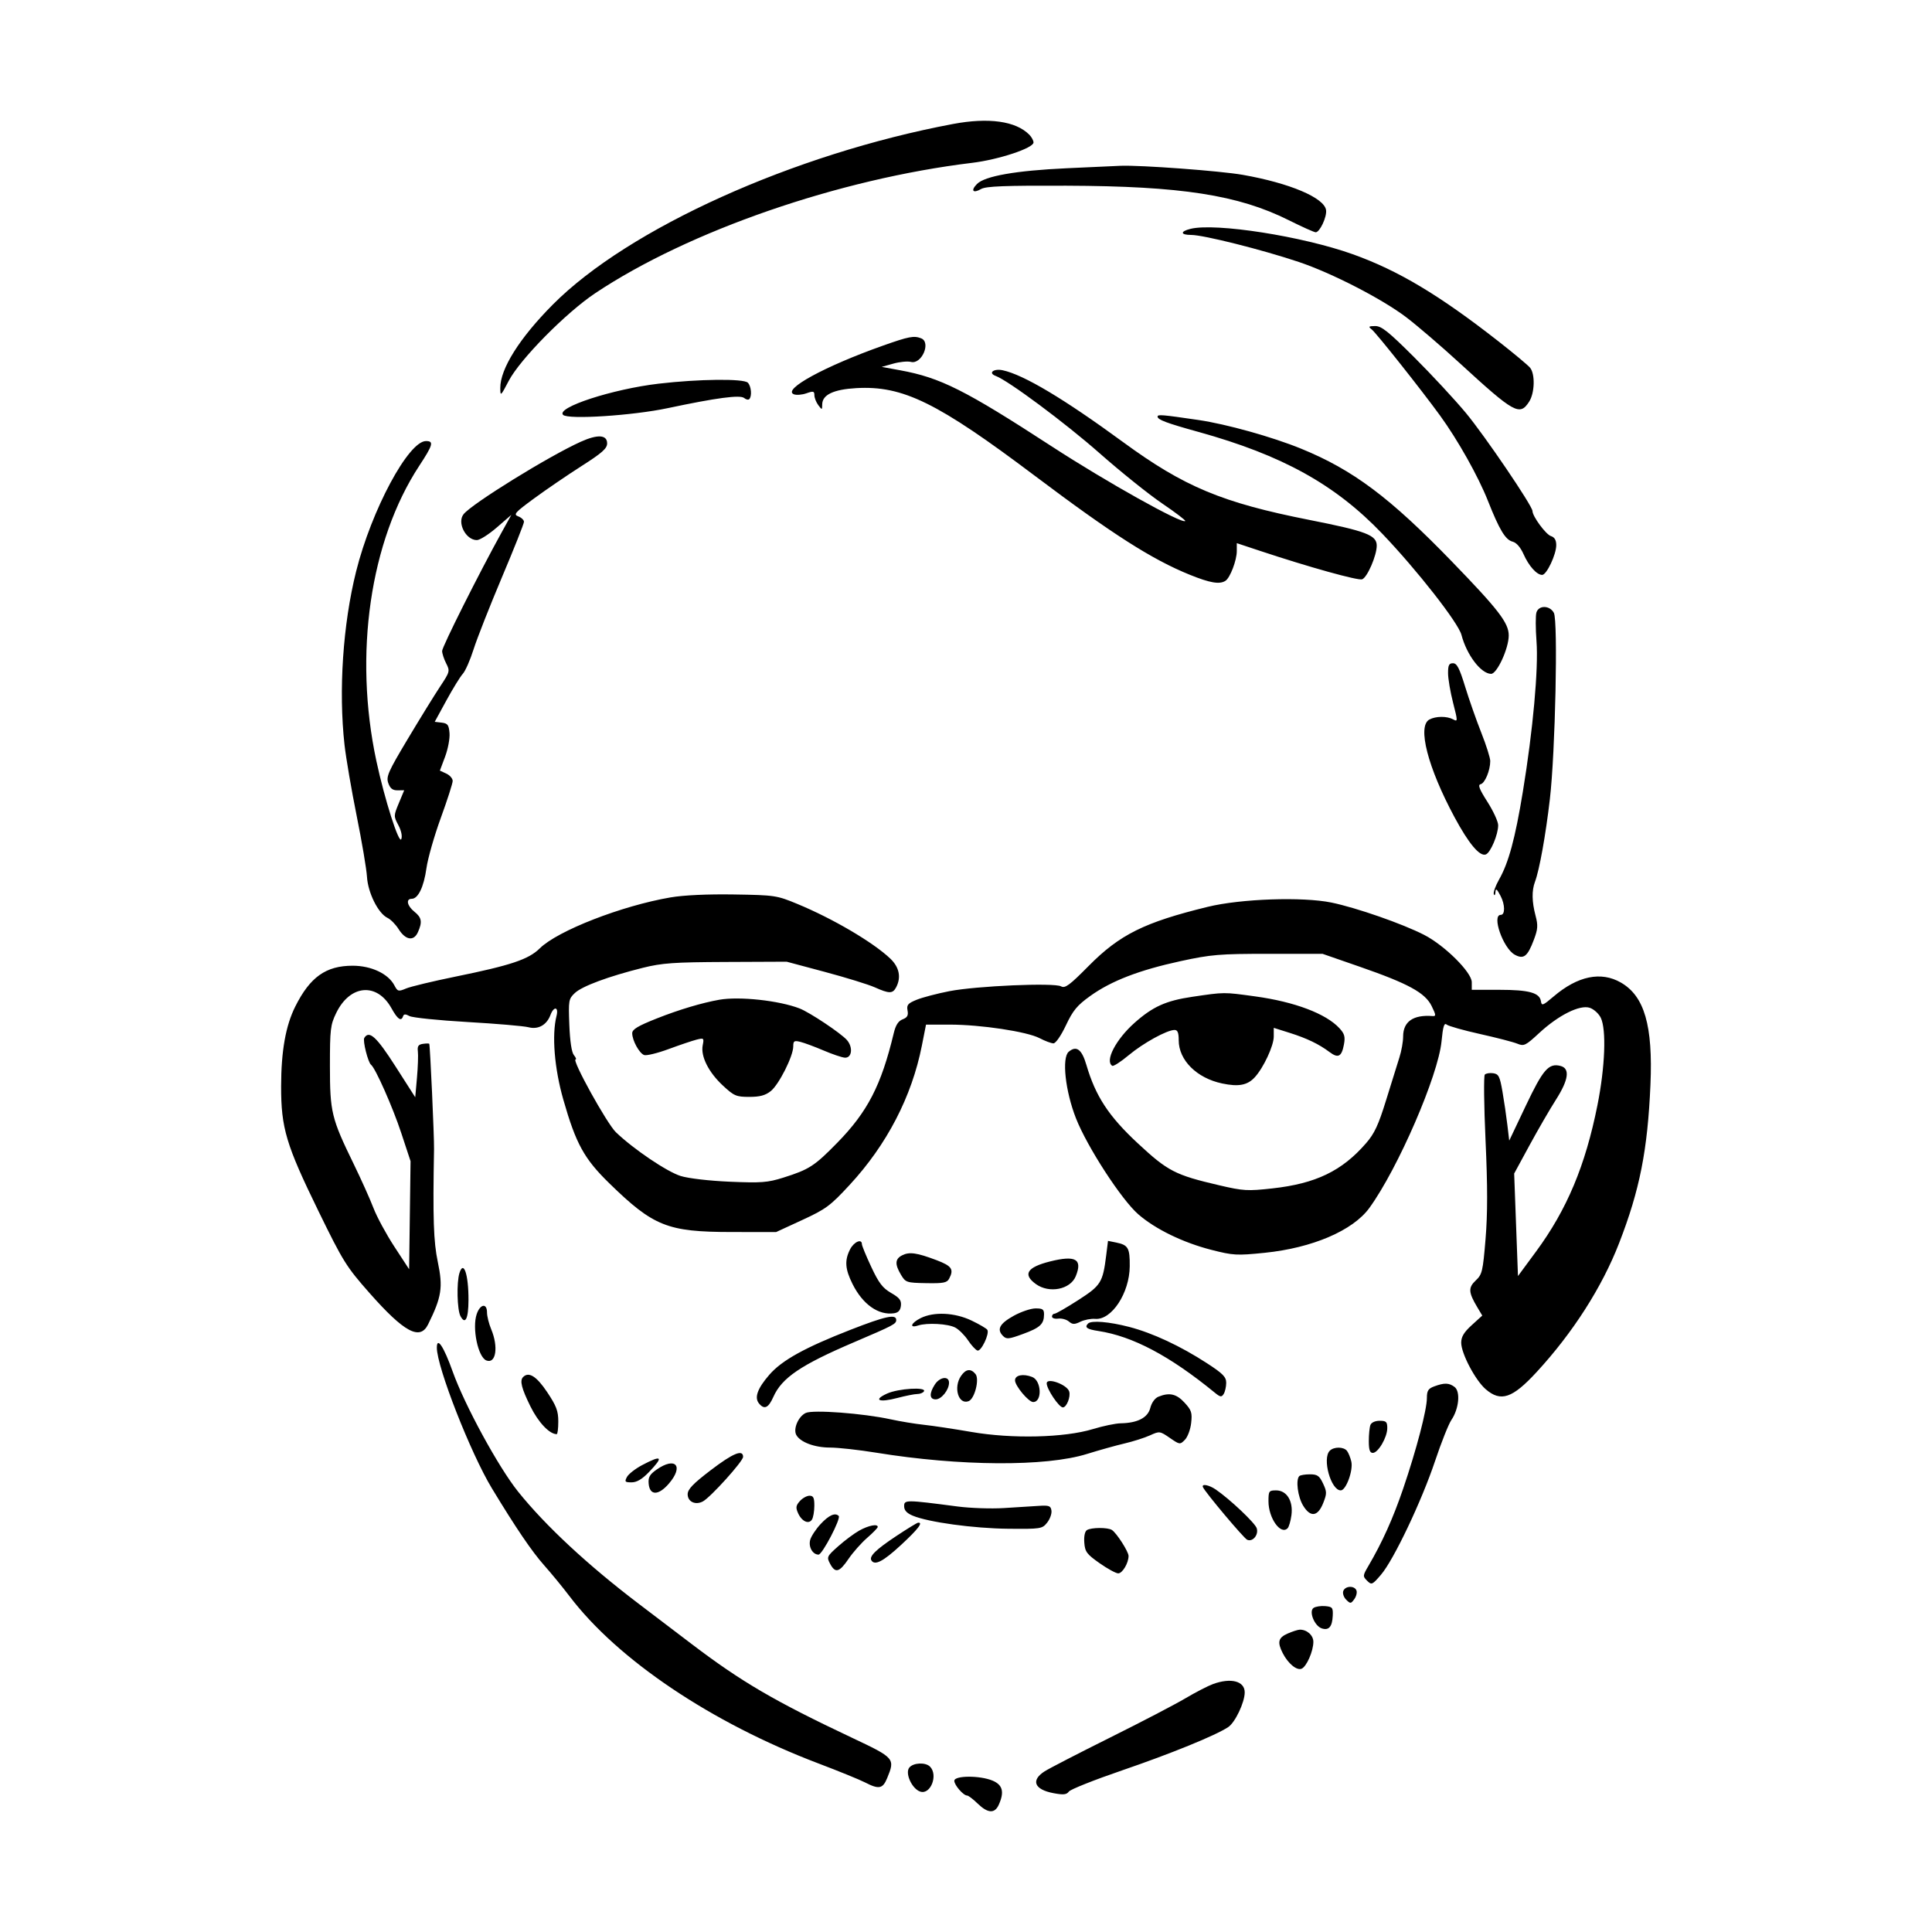 <svg width="160" height="160" viewBox="0 0 160 160" fill="none" xmlns="http://www.w3.org/2000/svg">
<path fill-rule="evenodd" clip-rule="evenodd" d="M78.922 10.268C65.725 12.748 52.052 18.918 45.784 25.221C43.028 27.993 41.418 30.552 41.431 32.142C41.436 32.841 41.464 32.817 42.132 31.539C43.066 29.754 46.872 25.897 49.296 24.28C57.031 19.121 69.471 14.819 80.507 13.486C82.709 13.219 85.591 12.264 85.591 11.8C85.591 11.639 85.434 11.349 85.242 11.155C84.131 10.028 81.877 9.712 78.922 10.268ZM88.324 13.934C84.123 14.129 81.558 14.58 80.91 15.237C80.366 15.789 80.576 16.043 81.254 15.651C81.65 15.422 83.233 15.361 88.324 15.379C97.81 15.411 102.552 16.147 106.725 18.234C107.827 18.785 108.833 19.236 108.961 19.236C109.3 19.236 109.898 17.955 109.819 17.399C109.673 16.376 106.809 15.164 102.919 14.479C101.068 14.154 94.461 13.664 92.806 13.73C92.385 13.747 90.368 13.839 88.324 13.934ZM98.6 18.95C97.718 19.166 97.749 19.457 98.654 19.457C99.667 19.457 104.554 20.685 107.565 21.696C110.309 22.618 114.464 24.757 116.464 26.278C117.39 26.982 119.395 28.703 120.92 30.103C125.414 34.226 125.858 34.472 126.636 33.267C127.101 32.547 127.145 30.979 126.714 30.453C126.544 30.246 125.375 29.269 124.116 28.284C119.201 24.437 115.806 22.406 112.034 21.056C107.876 19.568 100.687 18.441 98.6 18.95ZM113.597 27.279C113.972 27.57 117.692 32.258 119.26 34.415C120.732 36.441 122.419 39.444 123.219 41.465C124.179 43.891 124.672 44.707 125.272 44.859C125.584 44.938 125.922 45.326 126.174 45.894C126.613 46.88 127.269 47.611 127.716 47.611C128.084 47.611 128.882 45.925 128.882 45.146C128.882 44.728 128.743 44.492 128.437 44.394C128.019 44.26 126.914 42.758 126.914 42.323C126.914 41.9 122.962 36.079 121.394 34.193C120.485 33.099 118.566 31.032 117.131 29.599C114.989 27.462 114.407 26.996 113.885 27.002C113.34 27.008 113.299 27.047 113.597 27.279ZM73.128 28.622C68.288 30.337 64.758 32.266 65.746 32.654C65.955 32.736 66.423 32.699 66.785 32.571C67.355 32.37 67.444 32.391 67.444 32.727C67.444 32.942 67.588 33.31 67.764 33.547C68.078 33.967 68.086 33.966 68.092 33.484C68.104 32.692 69.029 32.251 70.906 32.143C74.771 31.922 77.62 33.321 85.716 39.415C92.123 44.237 95.399 46.329 98.527 47.597C100.214 48.281 101 48.414 101.489 48.099C101.874 47.85 102.426 46.401 102.426 45.639V44.982L104.34 45.617C108.406 46.967 112.484 48.102 112.81 47.975C113.237 47.809 114.015 46.008 114.015 45.188C114.015 44.319 113.152 43.989 108.439 43.058C101.213 41.629 98.068 40.316 93.007 36.611C88.108 33.024 84.776 31.036 83.043 30.664C82.285 30.501 81.803 30.891 82.462 31.134C83.507 31.521 88.217 35.025 91.057 37.529C92.801 39.067 95.132 40.939 96.238 41.689C97.344 42.439 98.207 43.096 98.156 43.148C97.893 43.414 91.648 39.925 87.121 36.981C79.91 32.293 77.892 31.279 74.549 30.665L73.019 30.384L73.977 30.114C74.505 29.965 75.163 29.901 75.44 29.972C76.331 30.198 77.128 28.345 76.281 28.016C75.685 27.784 75.264 27.865 73.128 28.622ZM54.544 31.775C50.708 32.226 46.034 33.752 46.632 34.358C47.032 34.763 52.391 34.419 55.309 33.799C59.348 32.943 61.297 32.684 61.627 32.961C61.782 33.091 61.973 33.132 62.052 33.052C62.288 32.813 62.215 31.98 61.934 31.694C61.589 31.344 57.861 31.385 54.544 31.775ZM95.867 34.502C95.867 34.76 96.597 35.034 99.256 35.771C106.196 37.697 110.579 40.125 114.479 44.205C117.356 47.214 120.77 51.577 121.032 52.58C121.467 54.24 122.645 55.79 123.483 55.806C123.973 55.815 124.947 53.7 124.947 52.626C124.947 51.591 124.115 50.508 120.265 46.531C115.1 41.194 112.05 38.911 107.741 37.153C105.368 36.184 101.562 35.121 99.256 34.783C96.216 34.337 95.867 34.308 95.867 34.502ZM48.09 36.586C45.447 37.779 39.102 41.702 38.394 42.581C37.832 43.279 38.573 44.729 39.493 44.729C39.735 44.729 40.477 44.259 41.141 43.684L42.347 42.639L41.553 44.072C39.713 47.391 36.615 53.564 36.615 53.91C36.615 54.115 36.766 54.579 36.95 54.94C37.274 55.576 37.258 55.635 36.44 56.869C35.976 57.569 34.775 59.516 33.77 61.196C32.14 63.922 31.966 64.316 32.156 64.854C32.312 65.297 32.515 65.455 32.922 65.451L33.475 65.445L33.031 66.511C32.597 67.552 32.596 67.593 32.989 68.333C33.231 68.789 33.328 69.249 33.234 69.49C33.05 69.958 31.852 66.203 31.169 63.018C29.278 54.196 30.642 44.796 34.717 38.582C35.862 36.836 35.946 36.527 35.278 36.527C33.826 36.527 30.765 42.237 29.494 47.316C28.398 51.699 28.03 57.187 28.532 61.688C28.655 62.785 29.108 65.429 29.538 67.563C29.969 69.696 30.353 71.97 30.392 72.615C30.472 73.944 31.326 75.65 32.094 76.016C32.356 76.141 32.768 76.559 33.011 76.946C33.583 77.86 34.264 77.97 34.607 77.206C34.989 76.356 34.927 75.988 34.319 75.504C33.715 75.022 33.592 74.435 34.095 74.435C34.627 74.435 35.1 73.451 35.317 71.898C35.429 71.093 35.964 69.221 36.505 67.737C37.046 66.252 37.489 64.874 37.489 64.673C37.489 64.473 37.251 64.198 36.959 64.064L36.429 63.819L36.861 62.665C37.099 62.031 37.264 61.153 37.227 60.713C37.171 60.035 37.074 59.904 36.582 59.846L36.002 59.778L36.973 57.999C37.507 57.021 38.116 56.032 38.327 55.803C38.538 55.573 38.94 54.659 39.221 53.771C39.502 52.882 40.556 50.206 41.562 47.822C42.569 45.438 43.393 43.365 43.393 43.215C43.393 43.064 43.18 42.862 42.92 42.764C42.497 42.605 42.636 42.448 44.235 41.275C45.218 40.553 46.98 39.351 48.151 38.603C49.866 37.508 50.28 37.141 50.28 36.719C50.28 36 49.495 35.952 48.09 36.586ZM127.241 50.719C127.164 50.965 127.166 52.038 127.246 53.102C127.417 55.376 126.956 60.455 126.116 65.567C125.478 69.451 124.936 71.452 124.147 72.838C123.849 73.361 123.653 73.91 123.712 74.057C123.771 74.204 123.831 74.124 123.845 73.881C123.866 73.534 123.959 73.603 124.27 74.195C124.646 74.911 124.657 75.765 124.291 75.765C123.508 75.765 124.484 78.545 125.451 79.068C126.187 79.466 126.506 79.215 127.029 77.825C127.359 76.95 127.381 76.639 127.167 75.83C126.861 74.668 126.846 73.761 127.12 73.028C127.488 72.048 128.005 69.173 128.354 66.174C128.804 62.298 129.038 51.424 128.685 50.756C128.353 50.127 127.434 50.103 127.241 50.719ZM119.922 55.758C119.924 56.215 120.11 57.31 120.336 58.192C120.732 59.737 120.732 59.787 120.347 59.577C119.826 59.295 118.906 59.3 118.373 59.59C117.36 60.139 118.24 63.554 120.455 67.673C121.642 69.88 122.548 70.956 123.054 70.76C123.442 70.609 124.072 69.113 124.072 68.342C124.072 68.043 123.672 67.172 123.183 66.406C122.509 65.351 122.373 64.997 122.619 64.945C122.971 64.871 123.416 63.801 123.416 63.028C123.416 62.765 123.082 61.708 122.673 60.678C122.265 59.648 121.663 57.933 121.336 56.866C120.864 55.329 120.656 54.927 120.329 54.927C119.999 54.927 119.919 55.09 119.922 55.758ZM55.527 74.32C51.487 75.011 46.184 77.077 44.705 78.536C43.773 79.456 42.329 79.939 37.708 80.882C35.844 81.262 34.011 81.703 33.634 81.861C32.991 82.132 32.93 82.115 32.658 81.599C32.151 80.638 30.744 79.977 29.208 79.977C26.989 79.977 25.675 80.912 24.451 83.36C23.656 84.951 23.286 87.04 23.281 89.957C23.276 93.418 23.689 94.801 26.362 100.276C28.416 104.483 28.672 104.894 30.603 107.083C33.476 110.338 34.783 111.038 35.453 109.682C36.575 107.412 36.699 106.618 36.256 104.505C35.903 102.826 35.84 100.928 35.945 95.162C35.963 94.174 35.621 86.623 35.55 86.446C35.534 86.407 35.3 86.407 35.03 86.447C34.646 86.502 34.553 86.64 34.606 87.071C34.644 87.376 34.61 88.355 34.532 89.247L34.388 90.87L32.747 88.305C31.177 85.851 30.57 85.298 30.168 85.958C30.026 86.189 30.481 87.993 30.728 88.179C31.089 88.452 32.526 91.694 33.228 93.824L34 96.163L33.941 100.638L33.882 105.113L32.658 103.241C31.985 102.211 31.206 100.771 30.927 100.039C30.647 99.308 29.908 97.662 29.284 96.381C27.448 92.614 27.324 92.103 27.323 88.29C27.323 85.232 27.364 84.878 27.844 83.89C28.989 81.532 31.225 81.342 32.422 83.502C32.93 84.419 33.229 84.623 33.382 84.157C33.443 83.971 33.584 83.968 33.912 84.146C34.158 84.279 36.318 84.501 38.712 84.639C41.106 84.776 43.377 84.971 43.758 85.07C44.57 85.283 45.274 84.892 45.587 84.056C45.868 83.307 46.282 83.371 46.089 84.133C45.688 85.711 45.912 88.478 46.65 91.061C47.699 94.732 48.374 95.96 50.468 98.003C54.113 101.558 55.282 102.024 60.556 102.03L64.273 102.034L66.435 101.037C68.403 100.129 68.757 99.867 70.371 98.12C73.449 94.79 75.509 90.817 76.343 86.604L76.689 84.854H78.652C81.218 84.854 85.046 85.431 86.09 85.975C86.544 86.212 87.063 86.406 87.243 86.406C87.43 86.406 87.87 85.77 88.275 84.913C88.86 83.674 89.204 83.259 90.292 82.48C92.032 81.232 94.341 80.342 97.758 79.6C100.307 79.048 100.985 78.991 105.05 78.992L109.532 78.993L112.593 80.055C116.642 81.461 118.027 82.218 118.564 83.319C118.931 84.072 118.939 84.169 118.629 84.145C117.033 84.023 116.201 84.605 116.201 85.844C116.201 86.266 116.064 87.039 115.896 87.562C115.729 88.084 115.233 89.674 114.796 91.094C114.156 93.17 113.829 93.873 113.126 94.682C111.135 96.975 108.969 98.02 105.378 98.418C103.316 98.646 102.965 98.626 100.978 98.162C97.318 97.309 96.717 96.999 94.223 94.679C91.812 92.436 90.729 90.783 89.969 88.189C89.591 86.897 89.144 86.565 88.507 87.101C87.921 87.594 88.221 90.358 89.107 92.613C90.036 94.979 92.875 99.352 94.267 100.562C95.684 101.794 97.97 102.906 100.319 103.507C102.125 103.969 102.426 103.986 104.731 103.752C108.676 103.352 112.044 101.91 113.403 100.039C115.772 96.776 119.108 89.075 119.382 86.236C119.501 85.004 119.6 84.679 119.805 84.851C119.952 84.975 121.194 85.326 122.564 85.631C123.935 85.936 125.325 86.296 125.654 86.432C126.207 86.66 126.341 86.595 127.458 85.561C129.068 84.069 130.835 83.187 131.661 83.463C131.997 83.576 132.406 83.948 132.571 84.29C133.043 85.273 132.925 88.368 132.294 91.524C131.294 96.536 129.764 100.18 127.202 103.656L125.712 105.678L125.554 101.432L125.397 97.187L126.67 94.844C127.37 93.556 128.351 91.863 128.85 91.082C129.91 89.423 130.038 88.481 129.231 88.275C128.255 88.027 127.791 88.559 126.364 91.563L124.988 94.462L124.832 93.15C124.747 92.427 124.565 91.189 124.427 90.396C124.209 89.139 124.111 88.945 123.662 88.881C123.379 88.84 123.066 88.89 122.966 88.992C122.867 89.093 122.894 91.546 123.026 94.441C123.2 98.257 123.2 100.503 123.027 102.605C122.804 105.298 122.746 105.544 122.213 106.044C121.584 106.636 121.607 107.025 122.345 108.263L122.755 108.95L121.883 109.743C121.237 110.331 121.011 110.708 121.011 111.195C121.011 112.089 122.182 114.312 123.043 115.052C124.294 116.129 125.25 115.805 127.259 113.626C130.264 110.365 132.669 106.605 134.087 102.953C135.798 98.546 136.449 95.25 136.683 89.832C136.894 84.936 136.187 82.492 134.232 81.37C132.586 80.424 130.657 80.824 128.664 82.524C127.777 83.28 127.673 83.319 127.614 82.92C127.509 82.216 126.624 81.972 124.171 81.972H121.886V81.342C121.886 80.525 119.646 78.299 117.944 77.424C116.161 76.507 112.331 75.172 110.263 74.746C107.87 74.254 102.764 74.43 100.021 75.1C94.771 76.382 92.731 77.395 90.153 80C88.579 81.592 88.201 81.871 87.874 81.686C87.315 81.368 80.861 81.647 78.617 82.086C77.608 82.283 76.394 82.602 75.919 82.794C75.187 83.091 75.072 83.225 75.159 83.683C75.236 84.094 75.14 84.267 74.752 84.417C74.394 84.555 74.176 84.894 74.016 85.565C72.982 89.88 71.852 92.072 69.339 94.639C67.449 96.57 67.013 96.852 64.867 97.528C63.575 97.935 63.044 97.975 60.447 97.865C58.749 97.793 57.019 97.592 56.374 97.392C55.239 97.041 52.478 95.177 51.007 93.768C50.263 93.055 47.32 87.736 47.67 87.736C47.752 87.736 47.687 87.574 47.526 87.377C47.341 87.151 47.202 86.231 47.15 84.883C47.071 82.845 47.091 82.725 47.608 82.237C48.206 81.671 50.39 80.861 53.232 80.151C54.827 79.753 55.801 79.684 60.119 79.666L65.148 79.644L68.318 80.491C70.062 80.957 71.919 81.531 72.445 81.766C73.645 82.302 73.93 82.302 74.214 81.765C74.648 80.941 74.477 80.099 73.73 79.387C72.31 78.037 68.981 76.079 66.022 74.855C64.329 74.154 64.162 74.129 60.775 74.076C58.592 74.041 56.619 74.133 55.527 74.32ZM98.732 82.552C96.561 82.872 95.466 83.366 93.963 84.702C92.409 86.083 91.481 87.87 92.111 88.265C92.21 88.327 92.825 87.931 93.477 87.385C94.679 86.38 96.649 85.297 97.275 85.297C97.525 85.297 97.616 85.525 97.616 86.151C97.616 87.8 99.11 89.286 101.213 89.728C102.577 90.016 103.311 89.876 103.917 89.213C104.644 88.418 105.487 86.608 105.487 85.842V85.122L106.797 85.535C108.235 85.989 109.224 86.465 110.113 87.131C110.825 87.665 111.112 87.511 111.3 86.496C111.417 85.859 111.349 85.612 110.926 85.153C109.817 83.949 107.216 82.965 103.957 82.518C101.312 82.154 101.435 82.154 98.732 82.552ZM59.572 82.794C58.125 83.049 56.217 83.62 54.38 84.349C52.826 84.965 52.357 85.247 52.357 85.567C52.357 86.156 52.933 87.214 53.339 87.372C53.527 87.445 54.441 87.224 55.37 86.881C56.298 86.538 57.342 86.186 57.689 86.098C58.29 85.946 58.314 85.968 58.195 86.569C58.017 87.476 58.676 88.793 59.862 89.897C60.791 90.762 60.971 90.839 62.052 90.839C62.93 90.839 63.384 90.717 63.833 90.359C64.508 89.82 65.694 87.463 65.694 86.659C65.694 86.2 65.768 86.154 66.296 86.287C66.626 86.37 67.487 86.69 68.209 86.998C68.93 87.306 69.717 87.573 69.958 87.591C70.552 87.637 70.664 86.734 70.139 86.132C69.647 85.568 67.05 83.836 66.212 83.513C64.515 82.858 61.226 82.502 59.572 82.794ZM70.401 103.464C69.933 104.381 69.984 105.096 70.603 106.336C71.448 108.026 72.748 108.943 74.035 108.759C74.397 108.707 74.567 108.521 74.61 108.131C74.658 107.687 74.496 107.476 73.799 107.077C73.099 106.674 72.777 106.253 72.154 104.921C71.728 104.011 71.379 103.164 71.379 103.038C71.379 102.554 70.718 102.842 70.401 103.464ZM91.612 103.951C91.33 106.215 91.179 106.456 89.288 107.673C88.329 108.29 87.449 108.796 87.333 108.796C87.216 108.796 87.121 108.903 87.121 109.033C87.121 109.164 87.354 109.24 87.638 109.202C87.922 109.165 88.318 109.272 88.519 109.441C88.822 109.696 88.983 109.699 89.478 109.458C89.805 109.299 90.354 109.193 90.697 109.223C92.057 109.341 93.541 107.086 93.56 104.872C93.573 103.349 93.433 103.104 92.44 102.902L91.76 102.764L91.612 103.951ZM74.713 103.959C74.119 104.26 74.094 104.699 74.618 105.575C74.998 106.209 75.077 106.235 76.703 106.265C78.125 106.291 78.426 106.233 78.603 105.898C79.014 105.118 78.827 104.843 77.561 104.362C75.928 103.743 75.312 103.656 74.713 103.959ZM86.952 104.47C85.049 104.949 84.68 105.542 85.789 106.342C86.889 107.137 88.639 106.793 89.088 105.695C89.669 104.272 89.081 103.935 86.952 104.47ZM38.049 105.429C37.804 106.213 37.856 108.471 38.132 108.992C38.53 109.746 38.794 109.22 38.798 107.66C38.804 105.544 38.394 104.325 38.049 105.429ZM39.48 108.824C39.084 109.978 39.586 112.397 40.279 112.667C41.073 112.976 41.293 111.548 40.677 110.077C40.487 109.624 40.332 109.001 40.332 108.692C40.332 107.897 39.769 107.983 39.48 108.824ZM83.954 108.967C82.786 109.614 82.528 110.092 83.057 110.628C83.351 110.927 83.532 110.91 84.726 110.471C86.143 109.951 86.457 109.658 86.462 108.851C86.465 108.434 86.349 108.353 85.755 108.357C85.364 108.36 84.554 108.635 83.954 108.967ZM76.244 109.161C75.437 109.564 75.275 110.018 76.025 109.774C76.782 109.527 78.511 109.624 79.116 109.947C79.415 110.106 79.887 110.578 80.165 110.995C80.444 111.413 80.796 111.796 80.948 111.846C81.251 111.947 81.964 110.453 81.767 110.13C81.701 110.021 81.114 109.676 80.462 109.364C79.073 108.697 77.338 108.614 76.244 109.161ZM70.453 110.12C66.642 111.607 64.754 112.653 63.712 113.853C62.731 114.982 62.458 115.74 62.854 116.225C63.294 116.763 63.637 116.608 64.047 115.684C64.75 114.103 66.318 113.041 70.728 111.157C74.014 109.753 74.221 109.644 74.221 109.314C74.221 108.806 73.335 108.995 70.453 110.12ZM90.11 109.609C89.794 109.928 90.004 110.082 90.956 110.226C93.802 110.659 96.879 112.288 100.599 115.331C101.061 115.709 101.164 115.725 101.34 115.442C101.453 115.262 101.547 114.849 101.549 114.524C101.551 114.034 101.286 113.762 99.967 112.904C97.768 111.473 95.453 110.392 93.509 109.888C91.847 109.457 90.378 109.336 90.11 109.609ZM36.178 111.613C36.178 113.207 38.971 120.341 40.735 123.255C42.723 126.537 44.05 128.492 45.066 129.634C45.662 130.305 46.604 131.452 47.158 132.183C51.154 137.457 58.928 142.682 67.778 146.04C69.458 146.677 71.198 147.386 71.644 147.616C72.786 148.204 73.106 148.142 73.467 147.265C74.141 145.629 74.106 145.589 70.559 143.914C64.13 140.878 61.408 139.286 57.277 136.148C56.435 135.508 54.457 134.006 52.882 132.808C48.668 129.605 45.19 126.371 42.911 123.537C41.284 121.512 38.48 116.366 37.486 113.579C36.752 111.518 36.178 110.656 36.178 111.613ZM79.591 113.944C78.933 114.896 79.374 116.366 80.219 116.037C80.719 115.842 81.131 114.211 80.786 113.791C80.397 113.315 79.989 113.367 79.591 113.944ZM43.32 114.042C43.029 114.337 43.188 114.972 43.927 116.47C44.582 117.797 45.504 118.771 46.105 118.771C46.176 118.771 46.235 118.298 46.235 117.72C46.235 116.848 46.076 116.43 45.308 115.281C44.431 113.971 43.786 113.569 43.32 114.042ZM84.06 114.314C84.06 114.769 85.182 116.111 85.562 116.111C86.327 116.111 86.257 114.338 85.481 114.035C84.735 113.745 84.06 113.878 84.06 114.314ZM77.417 114.663C76.942 115.397 76.971 115.89 77.489 115.89C77.967 115.89 78.594 115.107 78.594 114.51C78.594 113.924 77.83 114.023 77.417 114.663ZM86.684 114.563C86.684 115.041 87.701 116.555 88.022 116.555C88.33 116.555 88.682 115.668 88.546 115.235C88.366 114.661 86.684 114.053 86.684 114.563ZM118.77 114.817C118.28 114.999 118.169 115.175 118.169 115.773C118.169 116.753 117.304 120.059 116.205 123.283C115.367 125.742 114.476 127.722 113.321 129.692C112.854 130.49 112.849 130.542 113.22 130.911C113.59 131.278 113.645 131.254 114.369 130.41C115.42 129.183 117.735 124.316 118.848 120.988C119.358 119.464 119.965 117.938 120.197 117.597C120.827 116.671 120.963 115.234 120.456 114.858C119.992 114.514 119.613 114.505 118.77 114.817ZM73.464 115.409C72.273 115.951 72.794 116.175 74.313 115.774C74.996 115.594 75.741 115.446 75.968 115.446C76.196 115.446 76.443 115.346 76.517 115.225C76.749 114.843 74.393 114.986 73.464 115.409ZM95.931 115.671C95.644 115.788 95.372 116.166 95.262 116.6C95.057 117.409 94.208 117.849 92.805 117.872C92.384 117.879 91.351 118.094 90.51 118.35C88.151 119.067 83.819 119.17 80.453 118.589C79.01 118.339 77.239 118.073 76.517 117.996C75.796 117.92 74.552 117.715 73.755 117.541C71.465 117.044 67.338 116.734 66.731 117.014C66.118 117.297 65.67 118.339 65.946 118.838C66.275 119.436 67.463 119.88 68.734 119.881C69.407 119.881 71.139 120.073 72.582 120.308C79.498 121.431 86.614 121.474 90.016 120.411C91.01 120.101 92.411 119.709 93.131 119.541C93.851 119.373 94.8 119.07 95.24 118.869C96.023 118.511 96.059 118.515 96.878 119.08C97.698 119.645 97.724 119.648 98.127 119.239C98.354 119.009 98.588 118.383 98.647 117.847C98.742 116.993 98.675 116.786 98.098 116.16C97.426 115.43 96.843 115.299 95.931 115.671ZM113.491 118.014C113.418 118.207 113.359 118.805 113.359 119.344C113.359 120.071 113.444 120.323 113.69 120.323C114.133 120.323 114.887 119.033 114.888 118.273C114.889 117.748 114.801 117.663 114.257 117.663C113.881 117.663 113.57 117.806 113.491 118.014ZM110.123 120.146C109.485 120.793 110.218 123.427 111.036 123.427C111.474 123.427 112.081 121.764 111.909 121.034C111.831 120.704 111.671 120.309 111.553 120.157C111.279 119.805 110.465 119.799 110.123 120.146ZM58.84 121.77C57.383 122.884 56.949 123.339 56.949 123.75C56.949 124.371 57.597 124.673 58.214 124.339C58.856 123.99 61.54 121.015 61.54 120.652C61.54 120 60.698 120.349 58.84 121.77ZM53.184 121.331C52.617 121.631 52.048 122.075 51.92 122.319C51.712 122.713 51.754 122.762 52.305 122.762C52.734 122.762 53.173 122.503 53.734 121.921C54.983 120.625 54.831 120.462 53.184 121.331ZM54.373 121.709C53.802 122.109 53.673 122.339 53.72 122.873C53.807 123.867 54.526 123.868 55.386 122.876C56.653 121.412 55.95 120.602 54.373 121.709ZM107.601 122.245C107.293 122.556 107.476 123.962 107.918 124.687C108.528 125.689 109.14 125.605 109.589 124.46C109.891 123.689 109.889 123.537 109.567 122.853C109.267 122.215 109.097 122.097 108.479 122.097C108.076 122.097 107.681 122.163 107.601 122.245ZM99.621 123.156C99.798 123.576 103.005 127.391 103.285 127.516C103.742 127.72 104.248 127.111 104.077 126.563C103.94 126.128 101.858 124.158 100.683 123.354C100.124 122.971 99.493 122.853 99.621 123.156ZM105.05 124.335C105.05 125.725 106.06 127.147 106.634 126.564C106.744 126.453 106.886 125.965 106.951 125.479C107.106 124.304 106.564 123.427 105.681 123.427C105.088 123.427 105.05 123.482 105.05 124.335ZM66.24 124.314C65.911 124.683 65.886 124.854 66.095 125.318C66.401 125.999 66.98 126.263 67.244 125.842C67.35 125.672 67.438 125.159 67.44 124.701C67.443 124.04 67.361 123.87 67.04 123.87C66.818 123.87 66.458 124.07 66.24 124.314ZM74.877 124.737C74.877 125.076 75.092 125.313 75.588 125.521C76.877 126.062 80.626 126.576 83.483 126.604C86.2 126.63 86.308 126.613 86.718 126.1C86.951 125.808 87.113 125.361 87.077 125.107C87.021 124.707 86.882 124.654 86.028 124.71C85.487 124.744 84.18 124.826 83.124 124.892C82.067 124.957 80.346 124.898 79.297 124.76C75.01 124.198 74.877 124.197 74.877 124.737ZM67.962 126.213C67.557 126.649 67.165 127.248 67.091 127.546C66.948 128.127 67.308 128.747 67.789 128.747C68.1 128.747 69.662 125.75 69.459 125.544C69.165 125.247 68.643 125.48 67.962 126.213ZM74.221 127.212C72.538 128.329 71.962 128.892 72.164 129.223C72.442 129.678 73.141 129.315 74.613 127.953C76.039 126.634 76.482 126.054 76.025 126.105C75.935 126.116 75.123 126.613 74.221 127.212ZM71.16 126.756C70.74 126.991 69.955 127.575 69.417 128.054C68.479 128.888 68.451 128.947 68.743 129.5C69.172 130.312 69.51 130.223 70.272 129.1C70.637 128.562 71.331 127.779 71.813 127.36C72.296 126.941 72.691 126.533 72.691 126.454C72.691 126.178 71.923 126.33 71.16 126.756ZM90.012 126.717C89.842 126.827 89.757 127.235 89.797 127.754C89.854 128.514 89.998 128.707 91.061 129.455C91.72 129.919 92.416 130.298 92.607 130.299C92.955 130.299 93.462 129.444 93.462 128.857C93.462 128.5 92.472 126.956 92.082 126.705C91.737 126.482 90.365 126.49 90.012 126.717ZM111.245 131.757C111.172 131.949 111.279 132.274 111.483 132.478C111.831 132.824 111.874 132.822 112.154 132.439C112.319 132.214 112.401 131.889 112.336 131.718C112.177 131.297 111.409 131.324 111.245 131.757ZM108.787 133.158C108.366 133.436 108.858 134.661 109.468 134.858C110.048 135.045 110.33 134.719 110.372 133.815C110.404 133.139 110.346 133.065 109.751 133.012C109.39 132.98 108.956 133.046 108.787 133.158ZM106.635 135.285C105.857 135.628 105.766 135.994 106.23 136.906C106.667 137.762 107.381 138.356 107.785 138.199C108.198 138.038 108.767 136.744 108.767 135.967C108.767 135.424 108.226 134.945 107.634 134.963C107.475 134.968 107.026 135.113 106.635 135.285ZM100.459 139.465C100.038 139.618 99.005 140.152 98.163 140.651C97.321 141.15 94.517 142.611 91.931 143.898C89.346 145.185 86.911 146.442 86.52 146.689C85.349 147.433 85.651 148.2 87.234 148.5C88.066 148.657 88.326 148.631 88.519 148.369C88.652 148.189 90.631 147.401 92.915 146.619C96.985 145.225 100.679 143.719 101.715 143.031C102.289 142.649 103.082 140.98 103.082 140.153C103.082 139.222 101.944 138.923 100.459 139.465ZM75.306 146.382C74.928 146.843 75.526 148.153 76.215 148.374C77.069 148.649 77.71 147.003 77.02 146.305C76.65 145.929 75.64 145.974 75.306 146.382ZM79.032 147.479C79.032 147.835 79.783 148.699 80.093 148.699C80.195 148.699 80.588 148.998 80.965 149.364C81.805 150.178 82.378 150.21 82.713 149.464C83.188 148.407 83.04 147.82 82.209 147.468C81.163 147.025 79.032 147.033 79.032 147.479Z" fill="black"/>
</svg>
